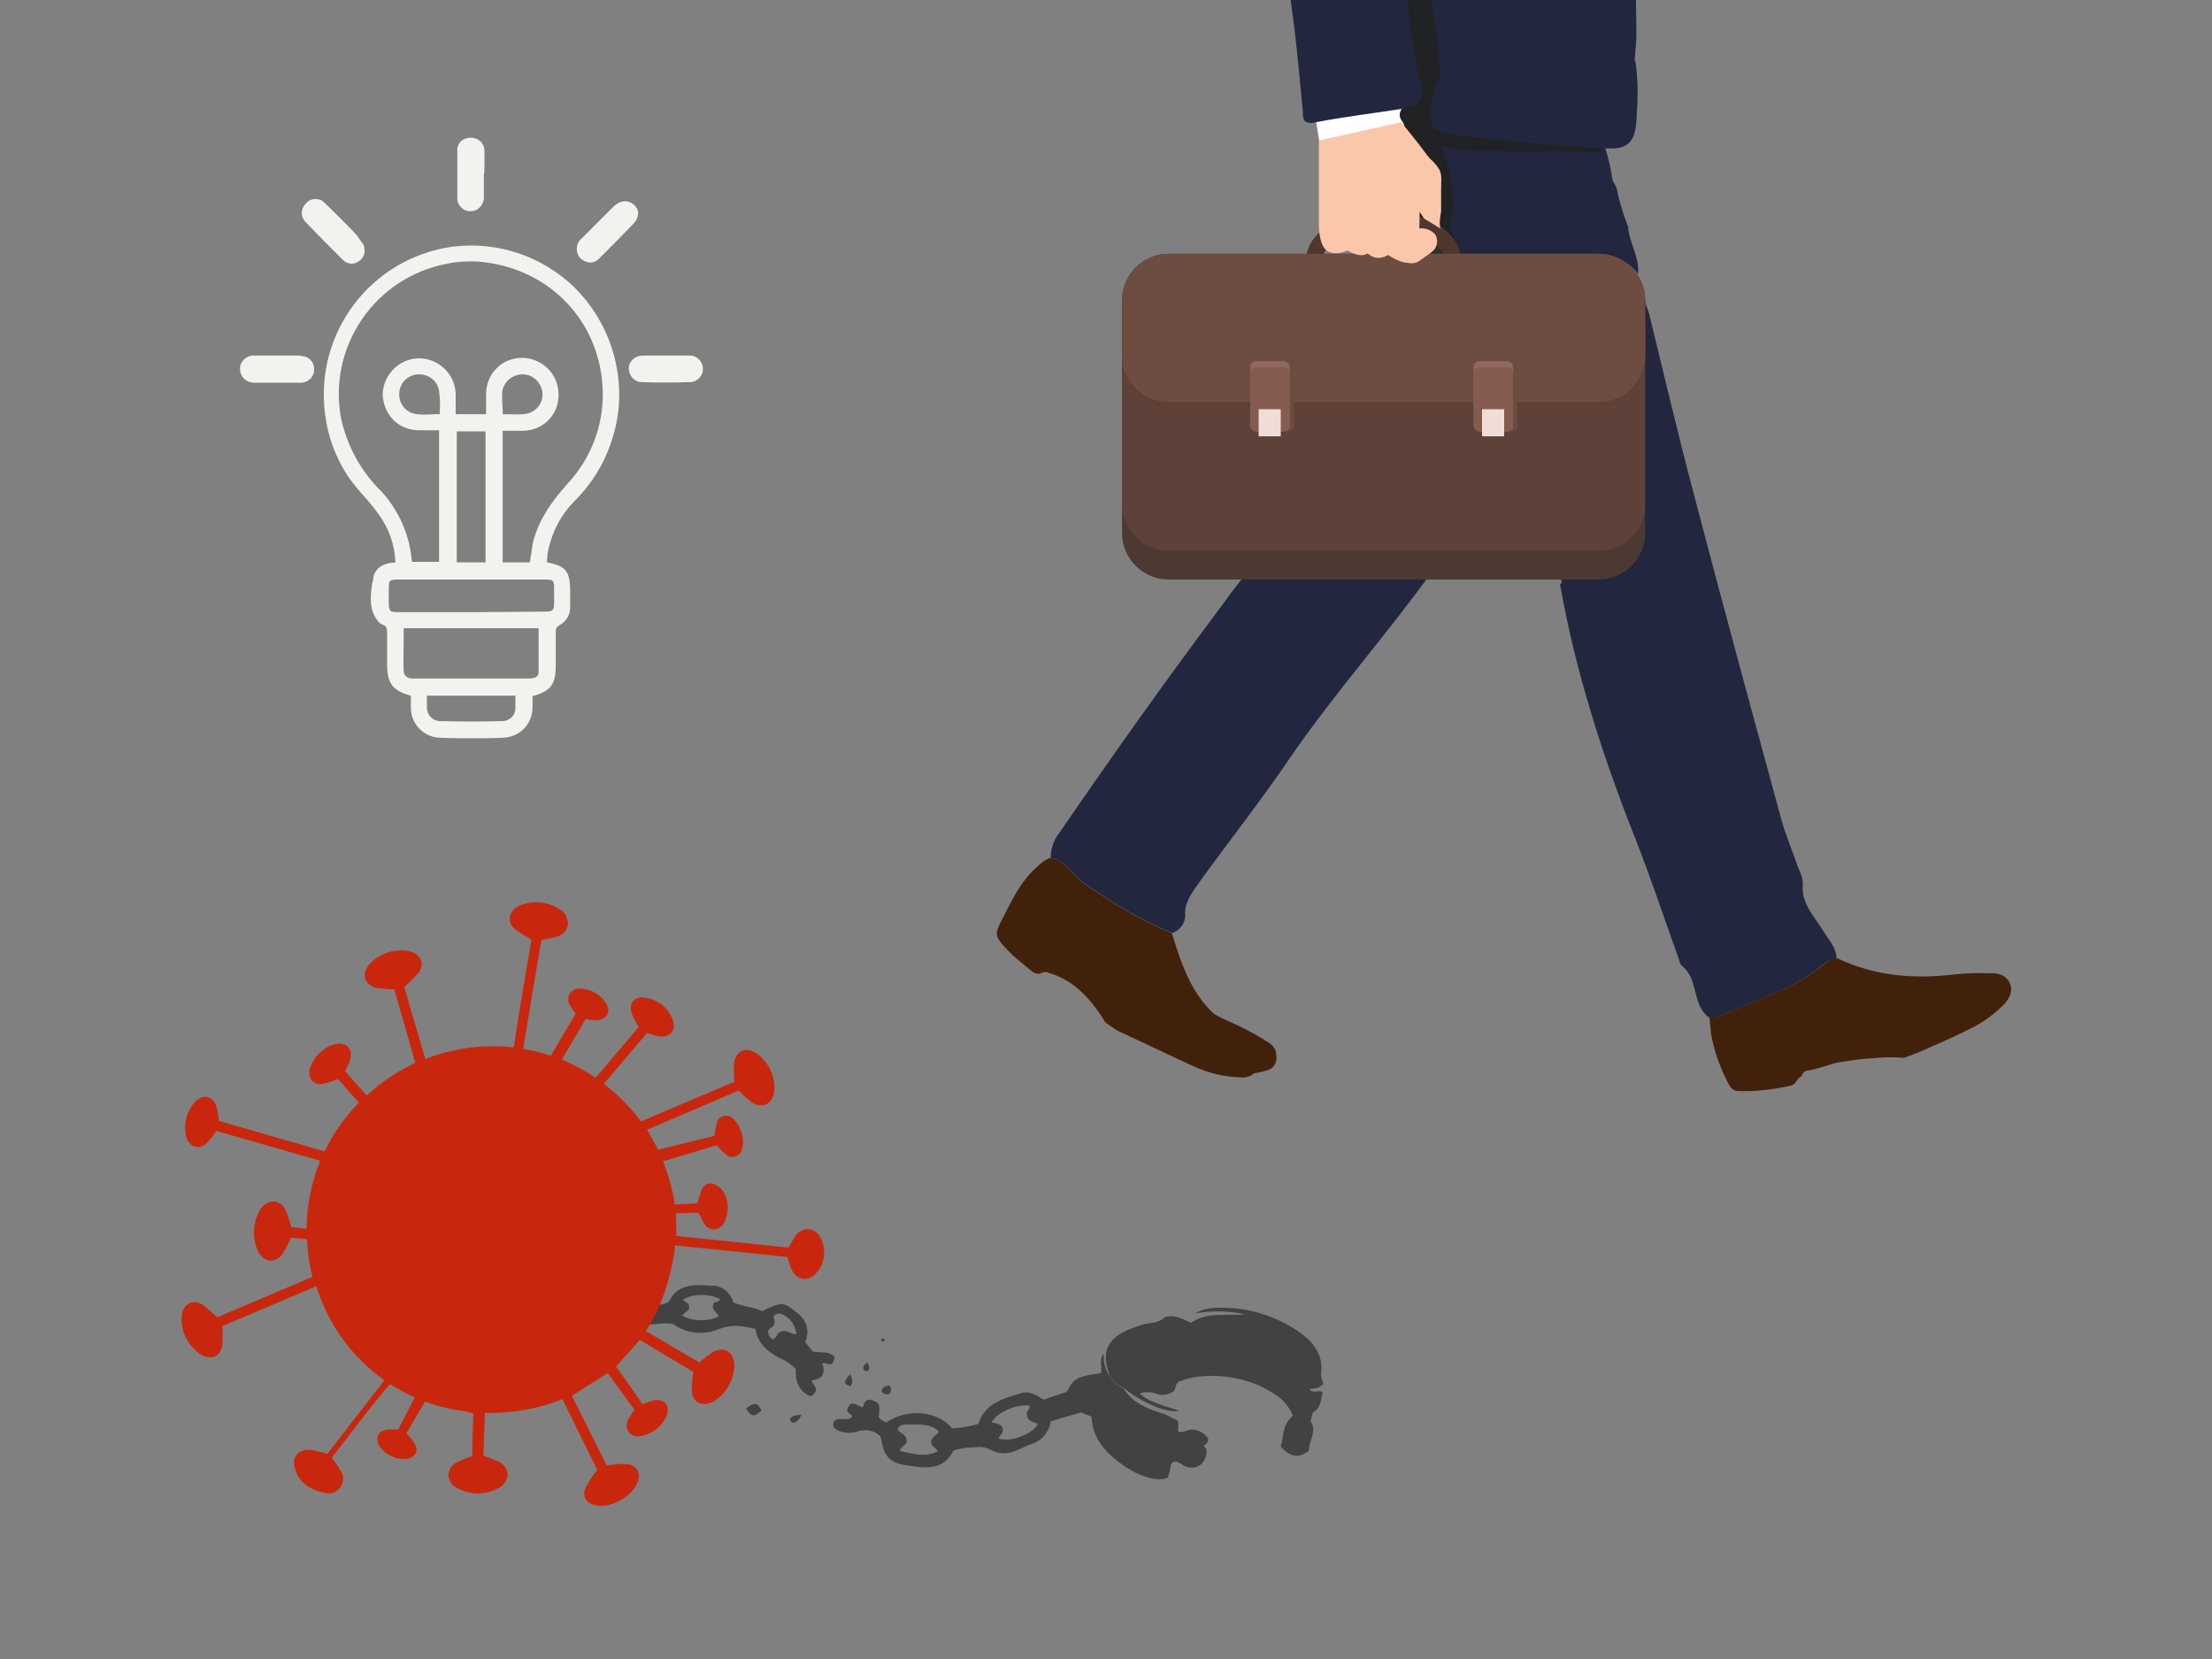 <?xml version="1.0" encoding="utf-8"?>
<!-- Generator: Adobe Illustrator 24.3.0, SVG Export Plug-In . SVG Version: 6.00 Build 0)  -->
<svg version="1.1" id="Layer_1" xmlns="http://www.w3.org/2000/svg" xmlns:xlink="http://www.w3.org/1999/xlink" x="0px" y="0px"
	 viewBox="0 0 400 300" style="enable-background:new 0 0 400 300;" xml:space="preserve">
<rect x="0" y="0" width="400" height="300" fill="#808080" stroke="none"/>
<style type="text/css">
	.st0{fill:none;}
	.st1{fill:#424242;}
	.st2{fill:#C9270D;}
	.st3{clip-path:url(#SVGID_2_);}
	.st4{fill:#FFFFFF;}
	.st5{fill:#22263F;}
	.st6{fill:#302F2F;}
	.st7{fill:#F4C6AB;}
	.st8{fill:#42210B;}
	.st9{fill:#585B5E;}
	.st10{fill:#BFDBEF;}
	.st11{fill:#3C6FAB;}
	.st12{fill:#3A3A3A;}
	.st13{fill:#4E382F;}
	.st14{fill:#2E2E2E;}
	.st15{fill:#212223;}
	.st16{fill:#4F4F4F;}
	.st17{fill:#161918;}
	.st18{fill:#F1C5AA;}
	.st19{fill:#2F2F2F;}
	.st20{fill:none;stroke:#4F372D;stroke-width:3;stroke-miterlimit:10;}
	.st21{fill:#4C3932;}
	.st22{fill:#5E4139;}
	.st23{fill:#603F36;}
	.st24{fill:#6D4D42;}
	.st25{fill:#6C4C41;}
	.st26{fill:#8F695E;}
	.st27{fill:#835B4F;}
	.st28{fill:#F0DDD7;}
	.st29{fill:#FAC7AA;}
	.st30{fill:#F3F2EF;}
</style>
<rect class="st0" width="400" height="300"/>
<path class="st1" d="M200.7,248.8c-2.3-5.8,1.2-7.7,5.1-9c0.8-0.3,1.7-0.5,2.6-0.6c0.8-0.1,1.6-0.4,2.2-1c1.9-0.6,3.3,0.4,4.8,1
	c1.4-1,3.1-1.4,4.8-1.4c1.7-0.1,3.4,0,5-0.1c-3-0.7-6.1-0.7-9.1-0.2c1.5-0.8,2.6-1.1,5.6-1c4.9,0.1,9.7,1.8,13.7,4.7
	c2.4,1.8,3.9,4.1,3.5,7.2c-0.1,0.7,0.3,1.3,0.4,1.9c-0.9,0.7-0.9,0.7-2.5,0.9c0.6,0.9,1.6,0.1,2.4,0.5c-0.4,1.3-0.2,2.9-1.8,3.7
	l-0.4,1.6c1.2,1.8-0.3,3.6-0.3,5.3c-1.8,1.5-3.4,1.2-5.1-0.7c0.5-1.9,0.3-4,2.2-5.6c-0.7-1.7-1.9-3.1-3.5-4
	c-4.6-3.2-12.4-4.2-17.2-2.1c-0.6,0.4-0.4,1.2-0.9,1.7c-0.8,0.6-1.9,0.8-2.9,0.5c-1-0.4-2.2-0.5-3.2-0.1c2.1,1.8,4.6,2.2,7.1,3.1
	c-2,0.6-6.8-1.5-10-4.1C202.2,250.7,201.3,249.8,200.7,248.8z"/>
<path class="st1" d="M150.9,245.4c-1-1.2-2.6-0.7-3.9-1l-1.4-1.7c0.9-2.3,0.2-4.1-1.7-5.5c-2.2-1.7-2.4-1.9-6.1-0.1
	c-1.6-0.8-3.5-0.8-5.2-1.6c-0.5-1.8-2.1-3.1-4-3c-0.6,0-1.2-0.1-1.8-0.1c-2.6-0.1-4.8,0.6-5.8,3c-0.7,0.4-1.5,0.6-2.4,0.6
	c-0.8,0.2-1.5,0.2-2.2,0.4c-2.7-3.2-7.3-3.1-10.9,0.2c-1.5-0.2-3-0.5-4.4-0.9l0,0c0,1,0,2-0.1,2.9c1.4,0.3,2.9,0.6,4.3,1
	c0.4,1.7,1.8,2.9,3.5,3.3c1.6,0.2,3.2,0.2,4.8-0.2c1.9-0.3,2.5-2.1,3.8-3.2c1.4,0,2.8-0.4,4.3-0.1c2.4,1.8,5.6,2.1,8.4,0.9
	c2.3-0.9,4.3-0.5,6.5,0c0.4,2.7,2.3,4.2,4.4,5.3c1.1,0.4,2.1,1.1,2.9,2c-0.1,2.2,0.5,4,2.7,4.9c0.4-0.2,0.7-0.5,0.9-0.9
	c0.3-0.9-0.7-1.2-0.7-2c2-0.2,2.5-1.3,1.9-3.1c0.7-0.1,1.1,0.4,1.8,0.1C150.6,246.2,151,245.9,150.9,245.4z M110.6,240.8
	c-1,0-2,0.3-2.8-0.9c0.5-0.4,1.1-0.5,1.2-1.1c0.2-1-0.8-1.2-1.3-1.9c1.3-1.2,3-0.7,4.6-0.9c0.9-0.1,1.1,0.1,2,0.9
	c-0.4,0.6-1.5,0.7-1.2,1.7c0.2,0.7,0.9,0.7,1.4,1.2C113.3,240.9,111.9,240.8,110.6,240.8z M129,235.8c-0.4,1.2,0.7,1.5,1,2.2
	c-1.5,1-5,1-6.6-0.1c0.3-0.6,1.4-0.8,1.2-1.7c-0.1-0.7-0.8-0.8-1.1-1.1c1.4-1.2,4.8-1.2,6.7-0.2C130.1,235.6,129,235.3,129,235.8
	L129,235.8z M141.2,240.8c-0.8,0.3-0.7,1.1-1.4,1.4c-0.6-0.3-0.9-0.8-0.9-1.5c0.2-0.6,1-0.7,1.1-1.3c0.3-0.5-0.2-0.9-0.1-1.4
	c0.3-0.4,0.9-0.6,1.4-0.4c1.5,0.6,2.6,2,2.7,3.7C143,241.2,142.1,240.4,141.2,240.8L141.2,240.8z"/>
<path class="st1" d="M200.7,248.8c0.5,1,1.4,1.9,2.5,2.3c1.6,2.6,4.2,3.6,7,4.5c1,0.3,1.8,0.9,2.7,1.2c0.4,0.7,0,1.4,0.2,2.1
	c1,0.3,2-0.7,3.1-0.3c1,0.2,1.8,0.8,2.3,1.6c0,0.5-0.3,1-0.8,1.2c0,0.4,0.5,0.4,0.5,0.9c-0.1,2.4-1.8,3.7-4,2.8
	c-0.6-0.3-1.1-0.9-1.9-0.8c-0.7,0.3-0.6,0.9-0.7,1.4s-0.3,1-0.4,1.5c-1.9,0.9-5.7-0.3-9-2.9c-2.6-2-4.7-4.5-4.8-8.1l-1.9-0.8
	L190,257c-0.3,2-1.7,3.7-3.7,4.2c-0.8,0.3-1.5,0.7-2.3,1c-1.6,0.8-3.5,0.8-5-0.1c-0.8-0.4-1.7-0.5-2.6-0.4c-1.4,0-2.7,0.2-4,0.6
	c-1.4,3-4,3.3-6.9,2.9c-0.5-0.1-0.9-0.1-1.4-0.2c-3-0.4-4.2-1.5-4.7-4.5c-0.1-0.3-0.1-0.6-0.2-0.8c-1.1-1-2.6-1.3-4-0.9
	c-1.1,0.4-2.3,0.4-3.4,0c-0.8-0.3-1.4-0.7-1-1.8c0.9-0.9,2.2,0.1,3.2-0.7c0.2-0.7-0.9-0.7-0.8-1.3s0.4-0.9,0.7-1.2
	c0.8-0.1,1.3,0.5,2.1,0.7c0.3-0.5,0.2-1.4,1.4-1.4c1.7,0.6,1.8,0.7,1.5,3.2c0.4,0.4,0.9,0.8,1.4,0.9c3.9-2.6,9.2-2.1,11.9,1.1
	c1.6-0.1,3.2-0.4,4.7-0.8c1.2-3.8,4.6-4.6,7.8-5.6c1.5-0.4,2.8,0.4,4,1.2l4.2-1.4c1.3-2.5,1.9-2.8,6.2-3.4c0.3-1.1-0.5-2.4,0.5-3.5
	C199.5,246.4,199.9,247.8,200.7,248.8z M186.2,254.2c-2.2-0.4-5.8,1.1-6.9,3c0.7,0.2,1.5,0.2,1.9,0.8c0.5,0.9-0.3,1.5-0.7,2.1
	c2.1,0.8,6.2-0.7,7.2-2.6c-0.8-0.4-2-0.4-2-1.8C185.5,255.2,186.2,255,186.2,254.2z M169.8,258.9c-1.1-1.1-2.3-1.4-5.5-1.3
	c-0.8,0-1.6-0.1-2,0.9c0.5,0.7,1.4,0.8,1.6,1.7c0.4,1.1-1,1.2-1.2,2.2c2.3,0.4,4.6,1.3,6.9,0c-0.5-0.7-1.4-1-1.2-1.9
	C168.6,259.8,169.3,259.6,169.8,258.9L169.8,258.9z"/>
<path class="st1" d="M134.9,254.7c1.6-1.2,2.1-1.1,2.8,0.4C136.4,256.3,135.8,256.2,134.9,254.7z"/>
<path class="st1" d="M153.7,248.5c0.5,0.9,0.6,1.5,0.1,2.2C152.5,250.2,152.5,250,153.7,248.5z"/>
<path class="st1" d="M161,251.9c-0.5,0.4-1.1,0.3-1.5-0.2c0,0,0-0.1-0.1-0.1c0.1-0.8,0.7-0.9,1.3-1.1
	C161.3,250.9,161.1,251.4,161,251.9z"/>
<path class="st1" d="M144.9,255.8c-0.3,0.9-0.8,1.4-1.5,1.5c-0.4-0.1-0.5-0.3-0.5-0.8C143.3,255.9,144,256,144.9,255.8z"/>
<path class="st1" d="M156.1,247.5c0-0.5,0.3-0.9,0.7-1.1c0.4,0.4,0.5,1,0.2,1.5C156.7,248,156.3,247.9,156.1,247.5
	C156.2,247.5,156.2,247.5,156.1,247.5z"/>
<path class="st1" d="M159.3,242.4c0.3-0.6,0.5-0.5,0.7,0C159.8,242.6,159.6,242.6,159.3,242.4z"/>
<path class="st2" d="M58.6,269.9c1.1,0.4,2.3,0,3-1c0.6-1,0.6-2.2-0.1-3.1c-0.4-0.8-1-1.5-1.5-2.2c3.5-4.5,6.8-9,10.5-13.3
	c0.3,0.2,0.7,0.4,1,0.6c1.1,0.6,2.2,1.2,3.3,1.7l0.2,0.1l-3,5.8c-0.6,0-1.3,0-1.9,0c-1.7,0.2-2.3,1.5-1.5,3c1.1,1.6,3,2.5,5,2.3
	c1.6-0.3,2.2-1.5,1.3-2.9c-0.4-0.6-0.9-1.2-1.4-1.7l3.3-5.7l0.5,0.1c2.2,0.8,4.4,1.3,6.7,1.6l1.6,0.4c-0.1,2.6-0.2,5.2-0.2,7.7
	c-1.1,0.4-1.9,0.7-2.7,1.1c-1,0.4-1.6,1.4-1.6,2.4c0.1,1.1,0.7,2,1.8,2.4c2.2,1.1,4.8,1.2,7,0c1.1-0.4,1.8-1.4,1.9-2.5
	c0-1.1-0.8-2.1-1.9-2.5c-0.8-0.4-1.6-0.6-2.5-1c0.1-2.6,0.2-5.1,0.3-7.7c4.8,0.1,9.6-0.7,14-2.5l6.3,12.8c-0.8,1-1.5,2.1-2.1,3.2
	c-0.7,1.6,0.1,2.9,1.8,3.2c2.7,0.6,6.6-1.5,7.6-4.2c0.6-1.1,0.1-2.5-1-3c-0.2-0.1-0.5-0.2-0.8-0.2c-0.7-0.1-1.5-0.1-2.2,0
	c-0.5,0.1-1.1,0.1-1.6,0.2c-2.1-4.3-4.2-8.4-6.3-12.6l6.5-4.1l4.8,6.6c-0.4,0.7-0.7,1.1-1,1.6c-0.5,0.8-0.5,1.8,0,2.5
	c0.6,0.7,1.6,0.9,2.5,0.6c1.9-0.4,3.5-1.7,4.3-3.5c0.8-1.8-0.3-3.2-2.2-2.9c-0.7,0.2-1.4,0.4-2.1,0.7c-1.7-2.4-3.2-4.6-4.8-6.8
	c1.5-1.7,2.9-3.2,4.3-4.8l9.7,5.8c-0.2,1.1-0.3,2.2-0.3,3.3c0.1,2.2,1.8,3.1,3.8,2.1c2.4-1.4,3.9-4,3.9-6.8
	c-0.2-2.3-1.9-3.3-3.9-2.2c-0.8,0.6-1.7,1.2-2.4,1.9l-9.7-5.7c1.9-3,3.3-6.3,4.2-9.7c0.5-1.9,0.9-3.8,1.1-5.8l20.3,2.1
	c0.2,0.7,0.4,1.5,0.7,2.2c1,2.1,3.1,2.4,4.6,0.6c1.4-1.6,1.7-3.9,0.9-5.8c-0.3-1-1.1-1.8-2.1-2c-1.1-0.2-2.2,0.4-2.8,1.4
	c-0.4,0.6-0.7,1.2-1.1,1.9l-20.3-2.1c0-1.4,0-2.8-0.1-4.1l4.1-0.1c0.4,0.7,0.6,1.2,0.9,1.7c0.4,0.9,1.2,1.4,2.2,1.3
	c0.9-0.2,1.6-0.9,1.8-1.8c0.7-1.8,0.5-3.8-0.6-5.3c-0.5-0.6-1.2-1.1-2-1.2c-1-0.1-1.6,0.7-1.9,1.6c-0.2,0.6-0.4,1.3-0.6,2l-4.1,0.2
	v-0.1c-0.4-2.7-1.1-5.2-2.1-7.7l9.7-2.9c0.5,0.6,1,1.1,1.6,1.6c0.7,0.7,1.8,0.7,2.5,0c0.3-0.3,0.4-0.6,0.5-0.9
	c0.5-2-0.2-4.1-1.6-5.5c-0.7-0.7-1.8-0.7-2.5-0.1c-0.3,0.3-0.5,0.6-0.5,1c-0.2,0.7-0.3,1.4-0.4,2.2l-10.2,2.5
	c-0.6-1.2-1.3-2.4-2-3.6l16.6-7.1c0.7,0.8,1.5,1.5,2.3,2.1c1.9,1.3,3.7,0.4,4.1-1.8c0.3-2.8-1-5.5-3.3-7.1c-2-1.2-3.7-0.3-4,2
	c0,1.1,0,2.1,0.1,3.2l-16.9,7.2c-1.9-2.6-4.2-4.9-6.7-6.8l7.8-9.2c0.7,0.2,1.5,0.5,2.2,0.6c2,0.3,3.2-1.1,2.4-3.1
	c-0.8-2.1-2.7-3.6-5-3.9c-2-0.3-3,1.1-2.3,3c0.3,0.8,0.7,1.5,1.2,2.3l-7.8,9.2c-0.6-0.4-1.1-0.7-1.7-1.1c-1.4-0.8-2.9-1.6-4.4-2.2
	l4.3-7.3c0.8,0.1,1.3,0.2,1.9,0.2c2-0.1,2.8-1.6,1.7-3.2c-1-1.5-2.6-2.4-4.3-2.5c-0.8-0.2-1.7,0.2-2.2,0.9c-0.4,0.7-0.3,1.7,0.2,2.3
	c0.3,0.5,0.7,1,0.9,1.3l-4.5,7.6c-1.6-0.5-3.3-1-5-1.2c1.1-6.8,2.2-13.3,3.3-19.7c1.1-0.2,1.9-0.4,2.7-0.6c1.1-0.2,2-1.1,2.1-2.3
	c0-1.1-0.5-2.1-1.4-2.6c-2-1.4-4.6-1.7-6.9-0.9c-1.1,0.3-2,1.1-2.2,2.2c-0.2,1.3,0.6,2.1,1.6,2.7c0.7,0.5,1.5,0.9,2.3,1.4
	c-1.1,6.5-2.2,12.9-3.2,19.5c-5.4-0.6-10.9,0.1-16,2.1c-1.3-4.5-2.6-8.9-3.8-13c0.9-0.8,1.8-1.7,2.6-2.6c1.1-1.6,0.5-3.1-1.3-3.8
	c-2.9-0.7-5.9,0.2-7.8,2.5c-1.3,1.9-0.6,3.6,1.7,4.1c1,0.1,2,0.2,3,0.2l3.8,13.3c-3.2,1.5-6.2,3.5-8.8,5.9l-3.9-4.4
	c0.3-0.6,0.7-1.3,0.9-2c0.6-2-0.6-3.3-2.7-2.9c-2.2,0.6-4,2.4-4.6,4.6c-0.3,1.7,0.7,2.9,2.4,2.6c0.9-0.2,1.8-0.5,2.7-0.9l3.8,4.3
	c-1.8,1.8-3.3,3.8-4.7,6c-0.5,0.9-1,1.8-1.5,2.8l-19.1-5.5c-0.1-0.8-0.2-1.6-0.4-2.4c-0.6-2.1-2.3-2.6-3.9-1.1
	c-1.6,1.8-2.2,4.2-1.6,6.5c0.7,1.9,2.5,2.3,3.9,0.8c0.5-0.6,1.1-1.3,1.5-2l18.8,5.4c-1.6,3.9-2.4,8.1-2.5,12.3l-2.7-0.3
	c-0.3-1-0.6-2-1-3c-1-2-3-2.2-4.5-0.4c-1.5,2.3-1.7,5.3-0.5,7.9c1.2,2,3.2,2.1,4.5,0.2c0.5-0.9,1-1.8,1.4-2.8l2.9,0.3
	c0.1,2.3,0.4,4.5,1,6.8l-17.2,7.3c-0.9-0.8-1.8-1.6-2.7-2.3c-1.7-1-3.3-0.2-3.7,1.7c-0.4,2.9,1,5.8,3.5,7.4c1.9,1,3.5,0.3,3.8-1.8
	c0.1-1.1,0.1-2.3,0-3.4c5.5-2.3,11-4.7,17-7.2c2.1,6.8,6.4,12.8,12.3,17l-10.3,13.3c-0.9-0.3-1.9-0.5-2.9-0.7
	c-2.5-0.3-3.8,1.5-2.8,3.8C54,267.9,56.1,269.5,58.6,269.9z"/>
<g>
	<defs>
		<rect id="SVGID_1_" x="8" width="392" height="265.6"/>
	</defs>
	<clipPath id="SVGID_2_">
		<use xlink:href="#SVGID_1_"  style="overflow:visible;"/>
	</clipPath>
	<g class="st3">
		<polygon class="st4" points="237.7,20.2 239,28.2 255.3,24.7 252.5,17.4 		"/>
		<path class="st5" d="M298.2,56.7c2.6,10.6,5.1,21.3,7.9,31.9c5.2,19.9,10.6,39.7,16,59.5c0.8,3,2.1,5.9,3.1,8.9
			c0.5,0.9,0.8,2,0.8,3c-0.3,3.5,2.2,5.8,3.8,8.5c1,1.6,2.3,2.9,2.3,4.9c-0.9,0.1-1.7,0.4-2.4,1c-5.6,4.8-12.8,6.6-19.3,9.6
			c-0.4,0.2-1-0.1-1.5-0.1c-3-2.4-1.7-6.9-4.8-9.3c-0.4-0.3-0.4-1-0.6-1.4c-2.5-7-4.9-14.2-7.6-21.1c-6-15.1-11-30.5-13.8-46.5
			c2.6-1.3,5.3-0.4,8-0.6c4.2-0.2,5.9-1.9,5.5-6.3c0-8.9,0-17.8,0-26.7c-0.2-5.6,0.8-11.1,0.1-16.7l0.7-0.3l-0.7-0.3
			c0-0.9,0-1.7,0-2.6h0.9L298.2,56.7z"/>
		<path class="st5" d="M190,155.1c0-1.6,0.5-3.1,1.5-4.4c9.6-14,19.4-27.8,29.6-41.4c1.4-2,2.9-3.9,4.4-5.8c0.2,0,0.4-0.3,0.4-0.5
			c0,0,0,0,0-0.1h33.4c-8.3,11.6-17.9,22.3-26,34.1c-5.2,7.7-11,15-16.4,22.5c-1.2,1.7-2.6,3.5-2.6,5.6c0.2,1.6-0.8,3.1-2.3,3.6
			c-5.7-2.2-10.8-5.5-15.8-8.9C194,158.4,192.8,155.7,190,155.1z"/>
		<path class="st6" d="M252.3-127.4c-2.6-6.5-6.7-12.6-8.1-19.5c-2.4-12.4,6.4-22.7,19.2-23.4c2.3-0.1,4.6-0.4,6.9-0.7
			c2-0.3,3.9,0.8,5.6,0.9c2.5,0.1,3.9,2.5,6.6,2c1.2-0.3,2.4,1.4,2.9,2.7c0.7,1.5,0.4,3.2-0.7,4.4c-0.6,0.6-1.3,1.2-2,1.7
			c-1.8,0.1-3.2-0.9-4.8-1.3c-1.9-0.5-3.6-0.3-4.8,1.2s0.5,2.5,1.3,3.5c1,1.2,2.1,2.5,1,4c-2.5,3.4-2,7.2-1.8,11.1
			c0.1,1.3,0.3,2.7-0.7,3.8c-0.7-0.3-1.2-1.1-1.1-1.9c-0.3-3.8-2.5-5.6-6.1-6.5c-2.6-0.6-5,0.4-4.7,2.9c0.3,3.1-1.1,5.7-1.4,8.6
			C259.2-129.9,256.3-126.6,252.3-127.4z"/>
		<path class="st7" d="M252.3-127.4c3.9,0.8,6.9-2.4,7.3-6.5c0.3-2.9,1.6-5.6,1.4-8.6c-0.2-2.5,2.1-3.5,4.7-2.9
			c3.6,0.9,5.8,2.7,6.1,6.5c-0.1,0.8,0.4,1.6,1.1,1.9c1.1-1.1,0.8-2.5,0.7-3.8c-0.2-3.8-0.8-7.6,1.8-11.1c1.1-1.4,0-2.8-1-4
			c-0.8-1-2.6-1.9-1.3-3.5s3-1.8,4.8-1.2c1.6,0.4,3.1,1.4,4.8,1.3c0,1.9,1.4,3.1,2.3,4.6c1.1,1.6,1.6,3.5,1.5,5.4
			c-4.6-0.4-5.9,0.1-6.7,2.7c2.2-2.1,4.4-1.9,6.8-0.9c-0.8,3.2,2,4.8,3.4,7c1.9,3,2,3.6-1.1,5.3c-0.9,0.4-1.4,1.4-1.2,2.3
			c0.5,3.4-1.4,6.5-1.5,9.8c0,1.2-1.2,2-2.7,2.2c-1,0.1-1.9,0.4-2.9,0.6c-2.5,0.4-4.5,1.3-4.8,4.2c-0.2,1.7-1.8,2.7-2.7,4.1
			c-1,0.1-2-0.3-2.7-1c-2.2-2.3-5-3.6-7.6-5.2c-3.3-2-6.3-4.7-10.5-4.8L252.3-127.4z M267.9-130.9c-1,4.7,5.1,9.9,10.2,8.6
			C273.5-124.1,269.4-126,267.9-130.9z"/>
		<path class="st8" d="M226.5,189.4c-1.6-1.5-3.2-2.9-4.9-4.4c-5.8-4-7.8-10.1-9.7-16.3c-5.7-2.2-10.8-5.5-15.8-8.9
			c-2.2-1.5-3.4-4.1-6.1-4.7c-0.9,0.3-1.7,0.9-2.4,1.6c-2.8,2.4-4.4,5.6-6,8.8c-1.8,3.5-2,3.6,0.7,6.4c1.2,1.3,2.6,2.3,4,3.5
			c0.6,0.5,1.3,0.9,1.9,0.6c0.5-0.3,1.1-0.3,1.6,0c0,0,0.1,0,0.1,0c4.6,1.4,7.6,5,10,8.9c0.7,0.5,1.4,1,2.2,1.5
			c4.6,2.1,9.1,4.3,13.7,6.4c2.6,1.2,5.4,1.9,8.2,2c1.4,0.3,2.9-0.4,3.6-1.7C228.5,191.4,227.6,190.4,226.5,189.4z"/>
		<path class="st8" d="M363.4,177.7c-0.7-1.4-2-1.7-3.3-1.7c-2.2-0.1-4.5,0-6.7,0.2c-7.3,0.9-14.4,0.3-21.1-2.9
			c-0.9,0.1-1.7,0.4-2.4,1c-5.6,4.8-12.8,6.6-19.3,9.6c-0.4,0.2-1-0.1-1.5-0.1l0.3,3.1c0.5,2.9,1.5,5.7,2.8,8.4c0.5,0.9,0.9,2,2.2,2
			c3.2,0.1,6.4-0.3,9.5-1c0.9-0.2,1-1.3,1.9-1.7c0.1-0.5,0.5-1,1.1-1c1.9-0.3,3.7-1.1,5.6-1.5c1.9-0.3,3.7-0.6,5.6-0.7
			c2.1-0.2,4.2-0.3,6.2-0.1c1.6-0.6,3.3-1.2,4.9-2c2.2-1,4.4-1.9,6.5-3c2.6-1.2,4.9-2.8,6.9-4.9
			C363.4,180.4,364.1,179.2,363.4,177.7z"/>
		<path class="st9" d="M285.1-72.5c0.1,0.3,0.2,0.7,0.3,1l0.1,0.6c-0.1,2,0.8,3.8,1.5,5.7c0.1,0.5,0.1,1.1,0.2,1.6
			c-1.7-0.7-1.5-2.4-2.2-3.7c-4.4-8.4-10.2-15.8-16.3-23.1c-0.9-1.1-1.8-2.3-2.7-3.4c0.6-1.5,2.4-1.9,2.9-3.4
			c-0.8-1.1-1.9-1.9-3.2-2.2c-5-1.7-7.6-5.8-10.5-9.6c-1-1.3-2-2.6-3.2-3.8c-1.1-1.2-2.7-1.8-4.3-1.5c1-1.7,1.6-3.6,3.1-4.9
			c1.1,0,2.1,0.3,3,0.9c2.6,1.8,5,3.9,7.1,6.2c2.6,2.7,4.7,5.8,7.6,8.3c2.3,4.4,5.8,8,8,12.4c0.1,0.2,0.2,0.5,0.3,0.7
			c1.9,4.8,4.9,9.2,5.7,14.4c0.2,1.2,1,1.3,2,0.8L285.1-72.5z"/>
		<path class="st10" d="M268.4-103.9c-2.9-2.4-5-5.6-7.6-8.3c-2.1-2.3-4.5-4.4-7.1-6.2c-0.9-0.6-1.9-0.9-3-0.9
			c0.1-1.5-0.2-3.2,1.6-4.1c4.2,0.1,7.2,2.9,10.5,4.8c2.6,1.6,5.5,2.9,7.6,5.2c0.7,0.7,1.7,1.1,2.7,1c0.6,2.1,3.7,3.2,2.8,6
			c-1.1,1.7-1.1,3.6-1.3,5.5c-0.8,0.4-1.5,0.9-2.4-0.1C271.1-102,270.2-103.5,268.4-103.9z"/>
		<path class="st11" d="M274.6-100.7c0.2-1.9,0.2-3.8,1.3-5.5c1.2,1.3,2,2.9,2.3,4.6c0.8,6.2,3.4,12,4.7,18.1
			c-0.2,0.4,0,0.9,0.4,1.1l0,0c0.4,2.2,0.8,4.5,1.1,6.7c-1,0.6-1.8,0.4-2-0.8c-0.8-5.2-3.8-9.6-5.7-14.4c-0.1-0.2-0.2-0.5-0.3-0.7
			c0.2-0.1,0.4-0.2,0.6-0.3C276-94.7,276-97.9,274.6-100.7z"/>
		<path class="st12" d="M239.3-106.1c2.1,1,4.4-0.4,6.5,0.6c1.5,0.7,3.3,0.9,4.7,2.1c-0.3,0.6-0.7,0.7-1,0.5
			c-3.4-1.8-7-1.8-10.6-1.1c-0.3,0.1-0.7-0.2-1-0.3c0.2-0.5,0.5-0.9,1-1.2C239.8-105.1,239.2-105.9,239.3-106.1L239.3-106.1z"/>
		<path class="st13" d="M286.6-147.7c-2.3-1-4.6-1.2-6.8,0.9c0.8-2.6,2.1-3.1,6.7-2.7C287-148.8,287.3-148.3,286.6-147.7z"/>
		<path class="st14" d="M239.3-106.1c-0.1,0.2,0.4,1-0.5,0.5L239.3-106.1z"/>
		<path class="st12" d="M257.7-16c6,0,11.9,0,17.9,0c1.9,0,3.7,0.4,5.5,0.5c0.9,0.1,1.3,0.6,1.2,1.4c-0.2,2-0.4,3.9-0.8,5.9
			c-0.2,1.1-1.1,1.6-2.4,1.7c-6.8,0.3-13.6,0.7-20.4,1.1h-4.8c-1.6-3.3-1.6-6.9-1.6-10.5L257.7-16z"/>
		<path class="st15" d="M257.7-16h-5.4c-1-4.7-0.4-9.5-0.9-14.3c-0.2-2.3,1-4.7,1.6-7c1.9-7.5,3.1-15.1,4.7-22.6
			c1.2-5.6,1.6-11.2,2.9-17.4c0.9,3.6-0.1,6.4-0.3,9.3c-0.4,6.8-1,13.6-1.7,20.4C257.6-37,257.7-26.5,257.7-16z"/>
		<path class="st15" d="M265.7,25.9c0-2.2,0-4.4,0-6.6c0-0.9-0.7-1.7-1.6-1.8c0,0-0.1,0-0.1,0v-0.9c-0.1-1.1-1.1-1.9-2.2-1.8
			c-0.2,0-0.5,0.1-0.7,0.2c-0.1-0.6-0.2-1.1-0.3-1.6c0-0.5,0.1-1,0.1-1.4c0.8,0.6,1.9,0.4,2.5-0.5c0.1-0.1,0.2-0.3,0.2-0.4
			c0.2-0.3,0.3-0.6,0.3-0.9c0-0.1,0-0.3,0-0.4c0.6-3.5,0.9-7.1,0.8-10.7c-0.1-2-3.4-2.6-3.7-0.5l0,0c-0.5-2.7-0.8-5.5-1.2-8.2
			c0.3-0.3,0.5-0.8,0.5-1.2c0-9.5,0.1-19,0.2-28.6c0-1-0.9-1.8-2-1.8c-0.1,0-0.2,0-0.3,0c0.8-3.1,1.7-6.2,2.5-9.4
			c0.6-2.3-2.9-3.2-3.6-1c-0.4,1.4-0.8,2.8-1.2,4.2c-1-0.5-2.1,0-2.6,0.9c0,0.1-0.1,0.1-0.1,0.2c-0.1,0.4-0.2,0.8-0.4,1.2
			c-0.7-0.2-1.5,0.2-1.8,0.9c-1.2,2.7-1.6,5.6-1.1,8.5c0,0.6,0.5,1.1,1.1,1.2c0,0.4,0,0.7,0,1.1c-0.9,0-1.6,0.8-1.6,1.7
			c0,0,0,0.1,0,0.1c0.2,4.7,0.3,9.3,0.5,14c0,0.7,0.4,1.3,1,1.6c0.9,7.2,2,14.3,3.4,21.5c0.1,0.3,0.2,0.5,0.4,0.7
			c0.4,3.4,1.5,6.8,1.7,10.3c-0.3,0.2-0.5,0.5-0.6,0.9c-0.7,2.4-0.5,4.9,0.6,7.1c0.3,0.6,1,1,1.6,0.9c0,0.2,0,0.4,0,0.7
			c0,1,0.9,1.8,1.9,1.8c0.2,0,0.3,0,0.5-0.1c0.1,0.3,0.2,0.5,0.4,0.7v4c0,2.2,3,2.4,3.7,0.5C265.5,30.7,265.9,28.3,265.7,25.9z"/>
		<path class="st15" d="M265.4,45c-1.1-1.9-1.8-4-2.3-6.2c-0.3-2.1-0.1-4.3-0.4-6.4c-0.4-3.4-1.6-6.6-3.3-9.6
			c1.3-0.5,2.4,0.2,3.6,0.4c0-0.8-0.2-1.6-1.3-1.6c-0.7,0-1.5-0.1-1.5-1.1c0-0.7,0-1.4,0-2.1H259c0.1-0.4,0.1-0.8,0.2-1.1
			c0.2-1-0.4-2-1.4-2.2c-0.9-0.2-1.9,0.3-2.2,1.2c-0.1,0.8-0.2,1.6-0.4,2.4c-1.5-0.4-3.1-0.9-4,1.2c0.7-0.3,1.6-0.3,2.3-0.2
			c-0.5,0.6-0.5,1.4-0.1,2c0.2,0.3,0.4,0.6,0.5,0.9l0,0c0,0,0,0.1,0,0.1c0.1,0.2,0.1,0.4,0.2,0.5c0.2,0.5,0.6,1,1.1,1.2l0,0
			c0.7,1.3,1.6,2.5,2.5,3.6l0.1,0.1c0.8,2.5,1.3,5.1,1.3,7.8c0,0.5,0,0.9,0.1,1.4c-0.6-0.6-1.6-0.8-2.4-0.3
			c-0.6-3.7-1.4-7.4-1.2-11.1c0.1-2.4-3.7-2.4-3.8,0c-0.2,6.6,2.4,12.9,1.7,19.5c-0.1,1.3,1.3,1.9,2.4,1.8c1.3-0.2,2.7-0.3,4-0.4
			c0.7,0,1.4-0.5,1.7-1.2c0.2,0.3,0.3,0.7,0.5,1C263.2,49,266.4,47.1,265.4,45z"/>
		<path class="st16" d="M290.5,30.4c0.4-0.1,0.8,1.5-1,1.6s-2.9-1.9-3.9-3c-0.2-0.5,0.5-1.1-0.1-1.6c-0.9-3.5-0.4-7.1-0.5-10.6
			c0-1.6,0.3-2.8,2.2-3c2.2-0.2,2.1,1.4,2.2,2.8c0.1,0.2,0.1,0.4,0.3,0.6c1.7,0.5,3.6,0.1,5.4,0.2c0,0.4-0.1,0.7-0.2,1.1
			c-0.7-0.2-1.4-0.3-2.1-0.2c-2.9,0.7-4.8,0.1-5-3.2c0-0.1-0.3-0.1-0.5-0.1c-0.2,0.1-0.5,0.3-0.5,0.5c0,4.2-0.2,8.3,0,12.5
			c0.1,1.5,1.4,2.7,2.9,2.7C289.9,30.6,290.2,30.5,290.5,30.4z"/>
		<path class="st16" d="M263,23.3c0-0.8-0.2-1.6-1.3-1.6c-0.7,0-1.5-0.1-1.5-1.1c3.6,0,4.3,0.7,4.3,4.3c0,1.9,0.1,3.8,0.2,5.7
			c0,0.2,0.3,0.3,0.5,0.5c1.4,0,0.5-2.1,2-2l0,0c0,0.5,0,1,0,1.6c-0.1,1.1-0.4,2.2-1.9,2.1c-1,0-1.8-0.7-1.9-1.7c0-0.1,0-0.2,0-0.4
			c0-0.3,0-0.7,0-1c0-0.7,0-1.4,0-2C263.7,26.1,263.5,24.6,263,23.3z"/>
		<path class="st16" d="M282.3,18.6c-7.6-1.1-6.8,4.5-7.2,9.8c-1.4-3.9-1-7.2,0.9-9.4c1.7-1.8,4.5-2,6.4-0.4L282.3,18.6z"/>
		<path class="st16" d="M282.4,18.5c1.9,1.1,0.7,2.4-0.3,2.5c-4.5,0.5-3.5,3.7-3.5,6.4l-1.1,1.6c-0.7-2.1,0.1-4.2,0-6.4
			c-0.1-1.5,1-1.9,2.2-2c1.4-0.1,2.4-0.6,2.6-2.1L282.4,18.5z"/>
		<path class="st17" d="M277.5,29l1-1.6h7c0.5,0.5-0.1,1,0.1,1.6c-2.7-0.1-5.4,0.9-8.1,0.5C277.5,29.3,277.5,29.1,277.5,29L277.5,29
			z"/>
		<path class="st16" d="M277,29.5c-1,2.3-4.3,3.5-6.4,2.5c-0.7-0.3-1.1-1-0.9-1.7c0.2-0.7,0.2-1.7,1.2-1.8c0.8-0.1,1.5,0,2.6,0
			c-1,0.7-2.8,0.1-2.3,1.8c0.4,1.3,1.8,0.7,2.8,0.7C275.2,31,275.7,29.5,277,29.5L277,29.5z"/>
		<path class="st16" d="M277.5,29c0,0.2,0,0.4,0,0.5H277L277.5,29z"/>
		<path class="st16" d="M267.3,29l0.1-0.2L267.3,29L267.3,29z"/>
		<path class="st13" d="M296.4,50.9l0.3,1.1h-1C295.7,51.5,295.9,51.1,296.4,50.9z"/>
		<path class="st13" d="M295.8,55.2v-0.6l0.7,0.3L295.8,55.2z"/>
		<path class="st18" d="M267.9-130.9c1.5,4.9,5.6,6.8,10.2,8.6C273-120.9,266.9-126.2,267.9-130.9z"/>
		<path class="st14" d="M290.5,30.4c-1.4,0.6-3.1-0.2-3.6-1.6c-0.1-0.3-0.2-0.6-0.2-0.9c-0.2-4.1,0-8.3,0-12.5
			c0-0.2,0.4-0.3,0.5-0.5c0.2,0.1,0.5,0.1,0.5,0.1c0.1,3.3,2.1,3.9,5,3.2c0.7,0,1.4,0,2.1,0.2c-0.2,0.7,0.1,1.8-1,2.1
			c-1-0.1-1.9-0.1-2.9,0c-1,0.1-2.6-0.6-2.6,0.9s-1.2,3.6,0.9,4.8L290.5,30.4z"/>
		<path class="st19" d="M293.4,22.7c-1.2,1.3-2.6,2.4-4.1,3.3v-4.5c1.7,0,3.4,0.5,4.6-0.9C294.4,21.5,293.6,22,293.4,22.7z"/>
		<path class="st9" d="M293.9,20.7c-1.2,1.4-2.9,0.8-4.6,0.9V26c0.1,0.1,0.1,0.2,0.1,0.3c0,0,0,0-0.1,0.1c-2.1-1.2-0.9-3.2-0.9-4.8
			s1.7-0.8,2.6-0.9C292,20.6,293,20.6,293.9,20.7L293.9,20.7z"/>
		<path class="st6" d="M258.7,46.7c-1.3,0.4-2.6,0.8-3.9,0c0.8-1,1.2-2.5,3.1-2c1,0.2,1.2-0.8,1.4-1.6c0.3,1.2,2.7,2,0.5,3.5
			C259.4,45.3,259.1,46.3,258.7,46.7z"/>
		<path class="st13" d="M258.7,46.7c0.4-0.4,0.7-1.4,1.1,0H258.7z"/>
		<path class="st6" d="M260.3,23.8l-0.1-0.2l-0.1,0.1L260.3,23.8l0.1,0.2l0.1-0.1L260.3,23.8z"/>
		<polygon class="st15" points="260.3,23.8 260.6,23.9 260.5,24 		"/>
		<polygon class="st15" points="260.3,23.8 260.1,23.6 260.2,23.6 		"/>
		<path class="st5" d="M297.3,55.9c-0.1-2.3-3.9-2.4-3.8,0c0.5,8.8,0.7,17.6,0.7,26.3c0,4.3-0.1,8.6-0.2,12.9c0.1,2.1,0,4.1-0.3,6.2
			c-0.1,0.3-0.1,0.6-0.2,0.8c-0.2,0-0.4,0-0.6,0l-5.3,0.5c-0.7,0.1-1.3,0.5-1.6,1.1c0.1-2.1-3.2-3-3.6-0.7c-0.5,2.7,0.7,5.5,3.7,6.2
			c1.2,0.3,2.5,0.1,3.6-0.6c0.7-0.6,1.3-1.2,1.9-1.9c2.4,0,4.6-0.6,5.5-2.9c0.8-2,0.5-4.5,0.6-6.7c0.1-2.8,0.2-5.5,0.2-8.3
			C298.2,77.9,298,66.9,297.3,55.9z"/>
		<path class="st5" d="M294.8,25.6c1.1-1.3,1.1-3.6,1.2-5.2c0.2-2.9,0.2-5.9-0.2-8.8c0-0.2-0.1-0.5-0.2-0.7l0.3-3.9
			c0-0.4,0-0.7,0-1.1c0-3.1-0.1-6.2-0.1-9.3c0-4.2,0.3-8.4-0.1-12.5c-0.6-5.5,0.6-11-1.4-16.4c-0.3-0.6-0.1-1.3,0.5-1.6
			c0-7.5-2.6-14.4-4.9-21.4c-0.4-1.2-0.8-2.5-1.1-3.7c-0.8-1.4-1.4-3-1.6-4.7c-1.7-0.7-1.5-2.4-2.2-3.7
			c-4.4-8.4-10.2-15.8-16.3-23.1c-0.9-1.1-1.8-2.3-2.7-3.4c0.6-1.5,2.4-1.9,2.9-3.4c-0.8-1.1-1.9-1.9-3.2-2.2
			c-5-1.7-7.6-5.8-10.5-9.6c-1-1.3-2-2.6-3.2-3.8c-1.1-1.2-2.7-1.8-4.3-1.5c-3,2.4-5.8,5.2-8.2,8.2c2.1,1,4.4-0.4,6.5,0.6
			c1.5,0.7,3.3,0.9,4.7,2.1c-0.3,0.6-0.7,0.7-1,0.5c-3.4-1.8-7-1.8-10.6-1.1c-0.3,0.1-0.7-0.2-1-0.3c-7.2,7.1-9.1,16.1-9.6,25.5
			c-0.5,8.8,0.5,17.5,1,26.3c1,6.1,1.1,12.2,1.6,18.3c0.4,1.3,0.6,2.7,0.6,4.1c-1,12,0.9,23.8,2.4,35.6c0.6,4.9,1,9.9,1.5,14.8
			c0,0.6,0,1.5,0.5,1.8c0.6,0.3,1.3,0.3,1.9,0.1c5.1-1,10.3-1.6,15.4-2.4c1-0.1,2-0.4,2.9-0.9c0,0,0,0,0,0.1c0,0,0-0.1,0.1-0.1
			c0.5-0.7,0.8-1.5,0.8-2.4c-0.1-0.9-0.3-1.8-0.6-2.6c-0.4-1.6-0.7-3.2-0.9-4.8c-0.5-2.8-0.9-5.7-1.1-8.5c-0.3-2.7-1-5.4-1-8.1
			c-0.5-4.2-1.1-8.4-1.4-12.6c-0.4-3.8-0.3-7.7,0.1-11.5c0.4-2.6,0.9-5.1,1.5-7.6c2.9-12.6,5.3-25.3,7.2-38.1
			c0.4,5.6-0.3,11.1-0.8,16.7c-1.3,13.3-2.1,26.7-2.2,40.1c0,2.1,0,4.2,0,6.3c0,2.3,0,4.5,0.1,6.8c0.2,4.2,0.9,8.4,1.5,12.6
			c0.3,2.1,0.5,4.3,0.7,6.4c0,0.7,0.1,1.4,0.1,2.1c-0.1,0.5-0.3,0.9-0.5,1.3c-0.1,0.3-0.3,0.6-0.4,1c-0.1,0.3-0.2,0.7-0.2,1
			c-0.1,0.7-0.5,1.3-0.6,2c-0.2,1.3,0,2.7,0.4,3.9c0.4,1.2,0.8,2.4,1.3,3.5c0.5,1.1,1,2.2,1.3,3.3c0.4,1.2,0.6,2.4,0.8,3.7
			c0.2,1.2,0.2,2.5,0.2,3.8c0,1.2-0.3,2.5-0.4,3.7c0,0.9,0.4,1.8,0.9,2.6c0.5,1,0.9,2,1.2,3c9,0.5,17.9,0.2,26.9,0.3
			c2.2,0,3.6,1.3,4.9,2.8c0.3-3-1.6-5.6-1.8-8.5c-0.9-2.3-1.6-4.7-2.1-7.1l-0.7-1.3c-0.3-2-0.7-3.9-1.3-5.8
			C291.6,26.9,293.6,27,294.8,25.6z"/>
		<path class="st15" d="M262-73.3c0.2-2-3.2-2.5-3.7-0.5c-0.3,1.6-0.6,3.2-0.7,4.8c-0.9,5.7-2.3,11.4-4.2,16.8
			c-2.2,6.8-3.9,13.2-3.3,20.4c0.2,1.9,3.2,2.7,3.7,0.5c0-0.3,0.1-0.5,0.2-0.8c0.7-0.1,1.2-0.6,1.4-1.2v-0.1
			c0.9,1.1,3.1,1.1,3.3-0.6c0.2-1.5,0.4-3,0.6-4.5l0,0c0-0.2,0-0.3,0.1-0.5c0.1-0.7-0.4-1.4-1.1-1.6c0-0.1,0-0.2,0-0.4
			c0,0,0-0.1,0-0.1c0.2-0.2,0.3-0.5,0.4-0.8c1.3-5,2-10.2,2.4-15.4c0.1-3.8-0.1-7.6,0.2-11.3C261.5-70.2,261.8-71.7,262-73.3z"/>
		<path class="st8" d="M230.8,190.9c0-0.8-0.3-1.5-0.9-2c-0.5-0.4-1-0.7-1.5-1c-2.1-1.3-4.3-2.4-6.6-3.4c-2.3-1-4.4-2.4-6.2-4.2
			c-0.9-0.8-2.3-0.8-3.2,0c-0.9,0.8-0.9,2.2,0,3.1c0,0,0,0,0,0c0.4,0.4,0.9,0.9,1.4,1.3c-0.9,0.8-0.9,2.1-0.1,3
			c0.2,0.2,0.4,0.3,0.6,0.4c0.2,0.1,0.5,0.2,0.7,0.4c-0.1,0.7,0.2,1.4,0.7,1.9c0.2,0.5,0.5,1,1,1.2l2.4,1.3c0.3,0.2,0.5,0.2,0.8,0.3
			c0.2,0,0.4,0,0.6,0c0.3,0.4,0.7,0.7,1.2,0.8c2.5,0.5,5.1,0.3,7.6-0.5C230.3,193.2,231,192.1,230.8,190.9z"/>
		<ellipse class="st20" cx="250.2" cy="47" rx="12.5" ry="7.3"/>
		<path class="st21" d="M211.3,51.1h77.8c4.6,0,8.4,3.8,8.4,8.4v36.9c0,4.6-3.8,8.4-8.4,8.4h-77.8c-4.6,0-8.4-3.8-8.4-8.4V59.5
			C202.9,54.9,206.7,51.1,211.3,51.1z"/>
		<path class="st22" d="M211.3,45.9h77.8c4.6,0,8.4,3.8,8.4,8.4v36.9c0,4.6-3.8,8.4-8.4,8.4h-77.8c-4.6,0-8.4-3.8-8.4-8.4V54.3
			C202.9,49.7,206.7,45.9,211.3,45.9z"/>
		<path class="st23" d="M211.3,45.9h77.8c4.6,0,8.4,3.8,8.4,8.4v11c0,4.6-3.8,8.4-8.4,8.4h-77.8c-4.6,0-8.4-3.8-8.4-8.4v-11
			C202.9,49.7,206.7,45.9,211.3,45.9z"/>
		<path class="st24" d="M211.3,45.9h77.8c4.6,0,8.4,3.8,8.4,8.4v10c0,4.6-3.8,8.4-8.4,8.4h-77.8c-4.6,0-8.4-3.8-8.4-8.4v-10
			C202.9,49.7,206.7,45.9,211.3,45.9z"/>
		<path class="st25" d="M227.2,64.6h5.7c0.6,0,1.1,0.5,1.1,1.1v11.2c0,0.6-0.5,1.1-1.1,1.1h-5.7c-0.6,0-1.1-0.5-1.1-1.1V65.7
			C226.1,65.1,226.6,64.6,227.2,64.6z"/>
		<path class="st26" d="M227.2,65.3h4.9c0.6,0,1.1,0.5,1.1,1.1v10.5c0,0.6-0.5,1.1-1.1,1.1h-4.9c-0.6,0-1.1-0.5-1.1-1.1V66.4
			C226.1,65.8,226.6,65.3,227.2,65.3z"/>
		<path class="st27" d="M227.2,66.4h4.9c0.6,0,1.1,0.5,1.1,1.1v9.4c0,0.6-0.5,1.1-1.1,1.1h-4.9c-0.6,0-1.1-0.5-1.1-1.1v-9.4
			C226.1,66.9,226.6,66.4,227.2,66.4z"/>
		<rect x="227.6" y="74" class="st28" width="4" height="4.9"/>
		<path class="st25" d="M267.6,64.6h5.7c0.6,0,1.1,0.5,1.1,1.1v11.2c0,0.6-0.5,1.1-1.1,1.1h-5.7c-0.6,0-1.1-0.5-1.1-1.1V65.7
			C266.5,65.1,267,64.6,267.6,64.6z"/>
		<path class="st26" d="M267.6,65.3h4.9c0.6,0,1.1,0.5,1.1,1.1v10.5c0,0.6-0.5,1.1-1.1,1.1h-4.9c-0.6,0-1.1-0.5-1.1-1.1V66.4
			C266.5,65.8,267,65.3,267.6,65.3z"/>
		<path class="st27" d="M267.6,66.4h4.9c0.6,0,1.1,0.5,1.1,1.1v9.4c0,0.6-0.5,1.1-1.1,1.1h-4.9c-0.6,0-1.1-0.5-1.1-1.1v-9.4
			C266.5,66.9,267,66.4,267.6,66.4z"/>
		<rect x="268" y="74" class="st28" width="4" height="4.9"/>
		<path class="st29" d="M238.5,25.4v15.1c0,0-0.1,3.7,1.4,4.8s3.8,0,3.8,0s2.3,1.5,3.6,0.5c1,1,2.5,1.1,3.7,0.3c0,0,4,2.8,4.9,0.5
			c0.9-2.3,0.8-8.3,0.8-8.3l0.8,1.2l3.1,1.9c-0.5-0.3-0.1-2.7,0-3.2c0-1.3,0-2.7,0-4c0-1.2,0.2-2.5-0.3-3.5c-0.5-0.8-1-1.4-1.7-2
			c-0.7-0.8-1.3-1.7-2-2.6l-3.2-4L238.5,25.4z"/>
		<path class="st29" d="M259.6,42.5c-0.7-0.9-1.8-1.3-2.9-1.2c-0.2,0-0.3,0-0.5,0.1c-1,0.1-1.7,0.9-1.7,1.8c0,0.1,0,0.2,0.1,0.4
			c-0.5,0.3-1,0.7-1.3,1.2c-0.5,0.9-0.2,2,0.7,2.5c1,0.5,2.1,0.4,2.9-0.3c0.7-0.5,1.5-1,2.2-1.6C259.9,44.7,260.1,43.5,259.6,42.5z"
			/>
		<path class="st15" d="M289.1,26.8c-4.2-0.3-8.5-0.6-12.7-1c-4.1-0.4-8.3-0.7-12.4-1.3c-2.1-0.2-4.2-0.9-6-1.9
			c-0.2-0.1-0.5-0.1-0.6,0.2c-0.1,0.2-0.1,0.5,0.2,0.6l0,0c0.4,0.2,0.8,0.4,1.3,0.6c0,0.1,0,0.1,0,0.2c0,0,0,0.1,0,0.1
			c-0.2,0.2-0.1,0.5,0.1,0.6c0.1,0,0.1,0.1,0.2,0.1c0.1,0.2,0.2,0.4,0.3,0.5c-0.2,0.1-0.3,0.3-0.2,0.6c0.1,0.1,0.2,0.2,0.3,0.2
			c3.6,0.8,7.4,1.1,11.1,1l11.9,0.1l6.7,0.1c0.2,0.1,0.5-0.1,0.5-0.3s-0.1-0.5-0.3-0.5C289.3,26.7,289.2,26.7,289.1,26.8z"/>
	</g>
</g>
<path class="st30" d="M103.8,51.9c-5.8-5.6-13.9-8.3-21.9-7.3c-14.8,2-25.1,15.6-23.1,30.4c0.5,4,1.9,7.7,4.1,11.1
	c0.9,1.3,1.9,2.5,2.9,3.6c0.9,1,1.8,2.1,2.6,3.2c1.9,2.6,3,5.6,3.1,8.8c-2.3,0.1-3.7,1.1-4,2.8c0,0.3-0.1,0.7-0.2,1
	c-0.3,2.2-0.7,4.8,1.2,7c0.2,0.2,0.5,0.4,0.8,0.5c0.5,0.2,0.7,0.5,0.7,1.3c0,1.7,0,3.4,0,5v0.8c0,3.5,1,4.8,4.3,5.7v0.5
	c0,0.6,0,1.1,0,1.7c0,2.9,2.3,5.3,5.2,5.4c1.9,0.1,3.8,0.1,5.8,0.1s3.8,0,5.7-0.1c3-0.1,5.3-2.5,5.3-5.5c0-0.5,0-1.1,0-1.6v-0.4
	c3.4-1,4.2-2.1,4.2-5.8v-1.6c0-1.4,0-2.8,0-4.2c0-0.6,0.1-0.9,0.6-1.2c1.3-0.7,2.1-2,2-3.5v-2.7c0-3.6-0.8-4.6-4.2-5.2
	c0-0.1,0-0.1,0-0.2c0-0.4,0.1-0.7,0.1-1.2c0.6-3.8,2.4-7.3,5.2-10c4.4-4.5,7.1-10.4,7.7-16.8C112.5,65.5,109.6,57.6,103.8,51.9z
	 M97.4,121.5c0,0.9-0.6,1.2-2,1.2H74.7c-0.7,0-1.6-0.2-1.7-1.3c-0.1-1.9,0-3.8,0-5.8c0-0.7,0-1.3,0-2h24.4c0,0.7,0,1.4,0,2.1
	C97.4,117.6,97.4,119.6,97.4,121.5z M85.8,110.7H72.3c-1.9,0-2-0.1-2-2v-1.8c0-2.1,0-2.1,2.2-2.1h26c1.6,0,1.7,0.1,1.7,1.7
	c0,0.8,0,1.7,0,2.5c0,1.4-0.2,1.6-1.7,1.6L85.8,110.7L85.8,110.7z M87.8,78v23.7h-5.2V78H87.8z M90.8,71.1c0.1-2,1.9-3.5,3.9-3.4
	c1.9,0.1,3.3,1.7,3.4,3.5c0.1,2-1.5,3.6-3.5,3.7c-0.9,0.1-1.8,0-2.7,0h-1c0-0.4,0-0.7,0-1.1C90.8,73,90.8,72,90.8,71.1L90.8,71.1z
	 M75.4,74.9c-1.9-0.2-3.3-1.8-3.2-3.7c0-1.8,1.4-3.3,3.2-3.5c0.1,0,0.2,0,0.4,0c1.8,0,3.3,1.2,3.6,3c0.2,1.4,0.2,2.8,0.1,4.2h-1.1
	C77.4,75,76.4,75,75.4,74.9z M96.5,97.6c-0.2,0.8-0.3,1.5-0.4,2.3c-0.1,0.6-0.2,1.2-0.3,1.8h-4.9V77.9h0.9c0.9,0,1.8,0,2.7,0
	c3.6,0,6.5-2.8,6.5-6.4c0-0.1,0-0.2,0-0.2c0-3.6-2.9-6.5-6.5-6.6c-1.7,0-3.4,0.6-4.6,1.8c-1.3,1.2-2,3-2,4.7c0,0.9,0,1.8,0,2.8v0.9
	h-5.5V74c0-0.9,0-1.8,0-2.8c-0.1-3.6-3.2-6.5-6.8-6.4c-3.4,0.1-6.2,2.9-6.4,6.3c0,1.7,0.6,3.4,1.8,4.7c1.2,1.3,2.9,2,4.7,2
	c0.9,0,1.8,0,2.8,0h0.9v23.8h-4.9c0-0.3-0.1-0.6-0.1-0.9c-0.1-0.9-0.3-1.8-0.5-2.7c-0.9-3.6-2.8-7-5.4-9.6
	c-3.4-3.5-5.7-7.8-6.8-12.6c-2.5-13,6-25.6,19.1-28.1c1.8-0.4,3.7-0.5,5.6-0.4C99.4,48.3,108.8,58.3,109,71c0.1,6.1-2.2,12-6.4,16.5
	C100.2,90.2,97.7,93.4,96.5,97.6z M93.2,126.2c0,0.6,0,1.1,0,1.7c0.1,1.3-0.9,2.4-2.2,2.5c0,0-0.1,0-0.1,0c-3.7,0.1-7.5,0.1-11.3,0
	c-1.3,0-2.4-1.1-2.4-2.4c0,0,0-0.1,0-0.1c0-0.5,0-1.1,0-1.6c0-0.2,0-0.3,0-0.5h16C93.2,126,93.2,126.1,93.2,126.2z"/>
<path class="st30" d="M64.5,42.5c-1.9-2-3.9-4-6-6c-0.4-0.4-0.9-0.5-1.4-0.5H57c-0.7,0-1.3,0.3-1.7,0.8c-0.9,0.9-1,2.3-0.1,3.3
	c2.3,2.4,4.6,4.7,6.8,6.9c0.7,0.7,1.8,0.9,2.6,0.4c0.9-0.4,1.5-1.4,1.3-2.4l0,0c0-0.5-0.2-0.9-0.5-1.2L64.5,42.5z"/>
<path class="st30" d="M114.6,37c-1-0.9-2.4-0.8-3.6,0.3l-3.7,3.7l-2.2,2.2c-0.5,0.4-0.8,1.1-0.8,1.8c0,1,0.5,1.8,1.4,2.2
	c0.9,0.5,2,0.3,2.7-0.5c2.1-2.1,4.2-4.2,6.1-6.2c0.5-0.5,0.9-1.2,0.9-2C115.4,38,115.1,37.4,114.6,37z"/>
<path class="st30" d="M87.6,30.3c0-1,0-2,0-2.9c0.1-1.3-0.9-2.4-2.3-2.5c0,0-0.1,0-0.1,0h-0.1c-0.6,0-1.2,0.2-1.7,0.6
	c-0.5,0.5-0.8,1.2-0.7,1.9c0,2.7,0,5.5,0,8.3c-0.1,1.3,1,2.5,2.3,2.5c0,0,0,0,0,0h0.1c1.3,0,2.4-1.1,2.4-2.5c0,0,0-0.1,0-0.1
	c0-0.9,0-1.9,0-2.8c0-0.4,0-0.9,0-1.3l0,0C87.6,31.2,87.6,30.7,87.6,30.3z"/>
<path class="st30" d="M54.2,64.3c-2.5,0-5.2,0-8.2,0c-1.3-0.1-2.5,0.9-2.6,2.2c0,0.1,0,0.1,0,0.2c0,1.4,1.1,2.5,2.5,2.5
	c0.1,0,0.1,0,0.2,0c0.9,0,1.8,0,2.8,0h2.5c1,0,1.9,0,2.9,0c1.3,0.1,2.5-1,2.5-2.3c0-0.1,0-0.1,0-0.2c0-1.3-1.1-2.4-2.4-2.3
	C54.3,64.3,54.2,64.3,54.2,64.3z"/>
<path class="st30" d="M124.5,64.3c-0.9,0-1.9,0-2.8,0h-3.9c-0.5,0-1.1,0-1.6,0c-1.3,0-2.5,1-2.5,2.3s1,2.5,2.3,2.5
	c2.8,0.1,5.7,0.1,8.6,0c1.3,0.1,2.5-1,2.5-2.3c0.1-1.3-1-2.5-2.3-2.5C124.7,64.3,124.6,64.3,124.5,64.3L124.5,64.3z"/>
</svg>
